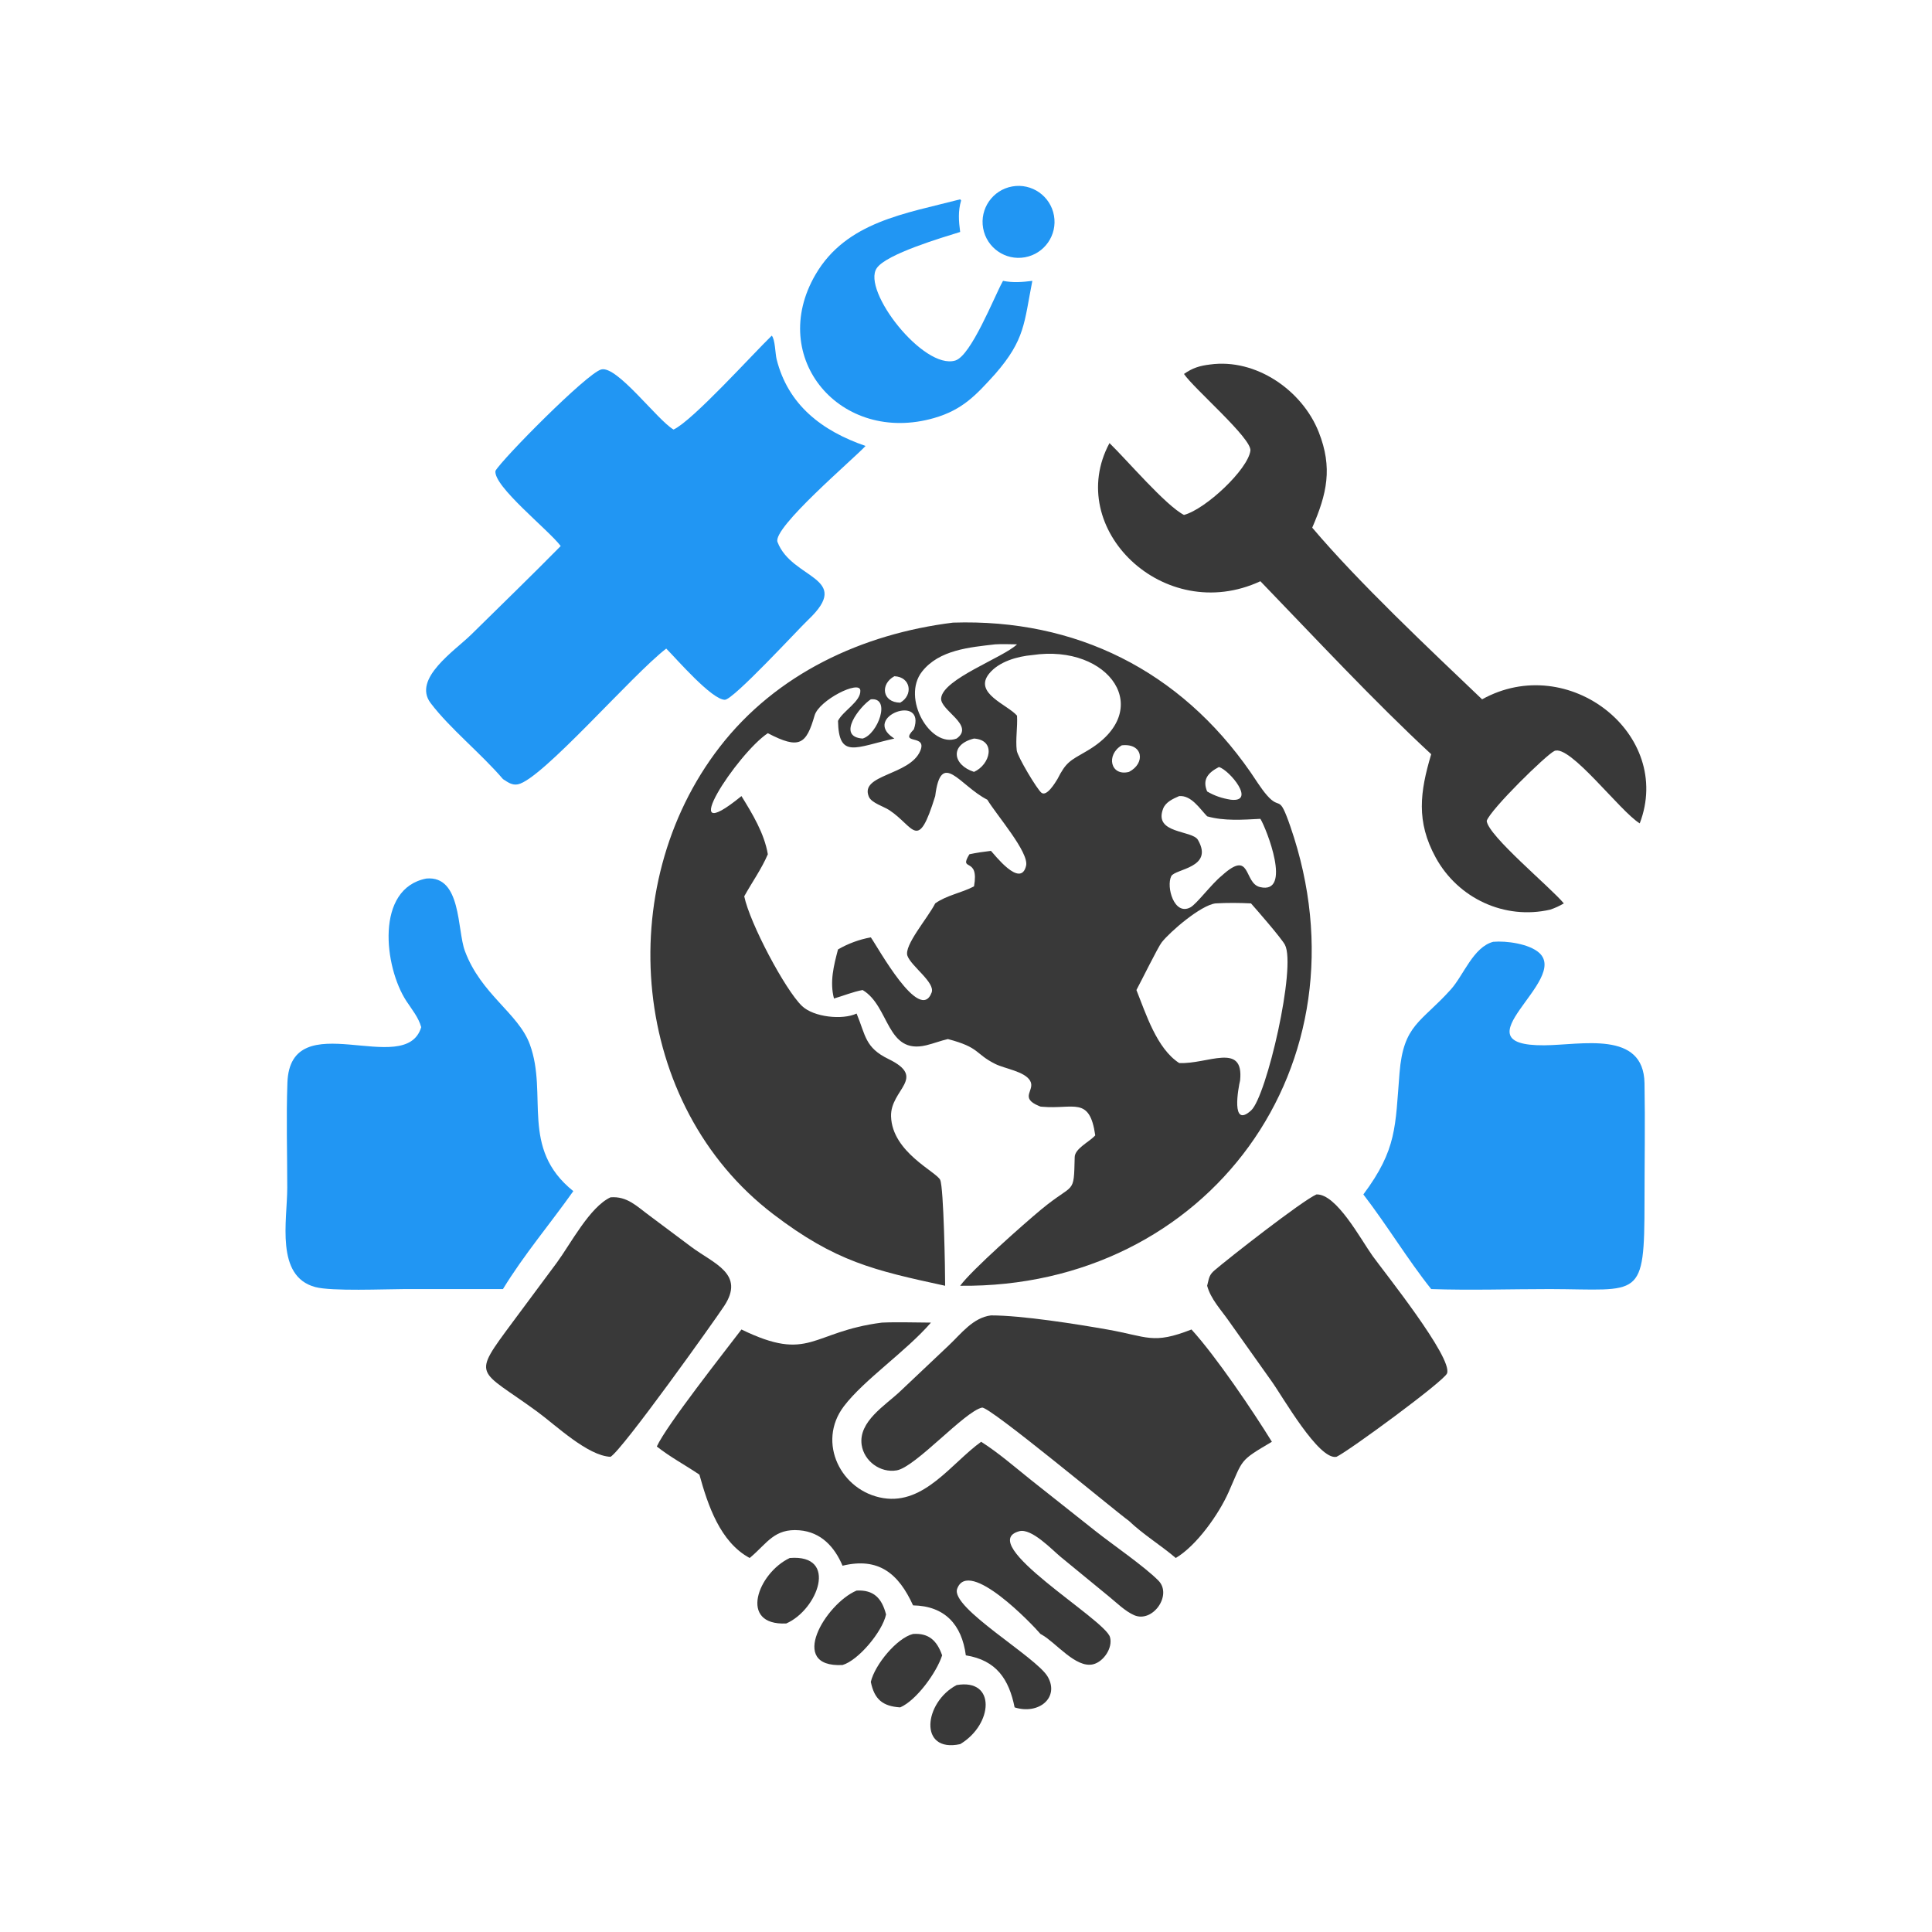 <svg version="1.1" xmlns="http://www.w3.org/2000/svg" style="display: block;" viewBox="0 0 2048 2048" width="512" height="512">
<path transform="translate(0,0)" fill="rgb(57,57,57)" d="M 1010.25 660.003 C 1140.59 655.782 1250.93 710.91 1325.63 818.586 C 1331.2 826.614 1336.52 835.547 1342.91 842.918 C 1357.75 860.036 1355.28 839.766 1367.9 876.298 C 1454.9 1128.11 1280.43 1365.79 1017.81 1362.97 C 1029.8 1346.45 1085.76 1297 1103.59 1282.2 C 1139.29 1252.56 1138.21 1267.85 1139.23 1226.5 C 1139.45 1217.75 1154.11 1210.62 1159.98 1204.61 L 1161.01 1203.54 C 1155.04 1161.54 1138.13 1176.16 1104.7 1173.19 L 1102.94 1173.02 L 1101.48 1172.43 C 1079.93 1163.58 1097.81 1155.78 1091.97 1145.66 C 1086.22 1135.69 1065.13 1132.9 1055.04 1127.85 C 1033.14 1116.89 1039.18 1110.49 1004.8 1101.45 C 997.041 1103.22 989.628 1106.17 981.905 1108.03 C 939.444 1118.29 943.279 1066.62 914.414 1049.47 C 904.077 1051.39 894.152 1055.53 884.053 1058.47 C 879.391 1040.89 883.799 1023.59 888.321 1006.44 C 898.817 1000.31 911.13 995.755 923.104 993.651 C 930.068 1003.2 975.022 1085.78 987.575 1052.1 C 991.524 1041.51 965.958 1024.33 961.929 1013.22 C 957.96 1002.27 983.569 973.085 991.357 957.646 C 1003.45 948.968 1019.28 946.54 1032.49 939.589 C 1038.35 907.125 1015.74 924.845 1027.6 905.556 C 1035.19 903.92 1042.73 902.863 1050.44 901.95 C 1053.56 905.014 1081.93 942.329 1087.7 917.721 C 1091.01 903.617 1056.68 864.359 1046.6 847.732 C 1017.2 832.828 997.6 793.938 991.357 843.881 C 972.792 903.8 969.389 876.434 942.687 858.769 C 936.796 854.872 923.854 851.176 921.047 844.607 C 910.895 820.842 964.361 822.2 975.483 796.021 C 983.402 777.382 951.995 790.349 968.731 773.096 C 982.143 734.494 913.255 759.751 947.002 782.192 L 948.074 782.89 C 907.228 791.901 889.111 805.094 888.321 764.15 C 893.371 753.656 912.795 743.588 911.983 731.834 C 911.204 720.562 868.215 742.153 863.509 758.426 C 854.634 789.117 847.49 794.74 813.932 777.224 C 781.437 798.722 713.211 903.219 785.975 843.881 C 797.599 862.651 810.245 883.511 813.932 905.556 C 807.244 921.214 797.143 935.257 788.917 950.128 C 794.914 978.836 832.289 1049.16 849.983 1066.25 C 862.577 1078.41 893.239 1081.38 908.02 1074.41 C 917.721 1097.64 916.772 1110.41 941.808 1122.6 C 983.266 1142.78 943.678 1154.72 944.556 1183.42 C 945.723 1221.59 993.009 1242.22 996.682 1250.83 C 1000.38 1259.48 1001.94 1347.48 1001.89 1362.97 C 926.465 1346.59 885.779 1337.49 819.719 1287.11 C 668.167 1171.55 648.303 940.064 762.871 791.901 C 823.059 714.065 913.968 671.991 1010.25 660.003 z M 1204.66 1049.47 C 1214.76 1074.71 1226.2 1111.5 1249.99 1126.86 C 1280.11 1128.35 1318.77 1104.25 1314.56 1145.26 C 1312.71 1152.97 1304.46 1196.9 1326.24 1177.1 C 1342.59 1162.22 1374.4 1024.55 1362.05 1001.47 C 1358.31 994.475 1332.16 964.416 1326.11 957.646 C 1313.71 957.027 1300.85 956.915 1288.46 957.646 C 1272.81 959.554 1240.26 987.694 1231.45 998.941 C 1227.52 1003.95 1210.09 1039.39 1204.66 1049.47 z M 1078.09 758.627 C 1078.79 770.921 1076.4 783.235 1077.79 795.497 C 1078.51 801.848 1099.4 836.945 1104.06 840.416 C 1109.74 844.653 1118.73 829.426 1120.94 825.854 C 1130.14 807.751 1134.09 806.508 1151.75 796.287 C 1226.15 753.24 1176 682.197 1094.32 694.392 C 1078.51 695.785 1058.84 701.224 1048.43 714.193 C 1031.81 734.877 1067.95 746.888 1078.09 758.627 z M 1295.24 928.168 C 1326.81 899.516 1317.96 936.182 1335.72 940.356 C 1370.11 948.441 1342.43 878.281 1336.07 868.003 C 1317.6 868.947 1297.59 870.482 1279.63 865.337 C 1271.64 857.084 1262.89 842.903 1249.99 843.881 C 1243.49 846.72 1235.67 850.147 1232.94 857.271 C 1222.66 884.092 1263.75 879.8 1269.84 890.304 C 1287.16 920.191 1245.43 920.88 1241.54 928.847 C 1236.07 940.067 1244.59 970.81 1261.71 961.948 C 1268.4 958.487 1284.02 937.224 1295.24 928.168 z M 1014.07 782.89 C 1033.91 768.733 996.285 753.064 997.647 740.024 C 999.782 719.586 1063.29 697.209 1078.09 683.029 C 1070.43 682.974 1062.58 682.54 1054.94 683.029 C 1027.96 686.159 995.615 688.797 977.433 711.861 C 955.267 739.976 986.321 793.43 1014.07 782.89 z M 948.074 716.837 C 932.824 725.114 935.002 744.58 954.221 744.862 C 968.236 736.998 965.703 717.498 948.074 716.837 z M 1189.11 790.08 C 1172.07 800.145 1177.17 823.271 1196.79 818.232 C 1214.59 809.071 1211.69 787.499 1189.11 790.08 z M 1032.49 782.89 C 1006.51 789.248 1009.81 810.881 1032.49 818.232 C 1049.79 810.53 1056.36 784.504 1032.49 782.89 z M 1292.16 813.048 C 1280.6 819.068 1274.26 826.217 1279.63 839.007 C 1287.83 843.747 1295.32 846.205 1304.67 847.732 C 1331.61 850.809 1303.88 816.769 1292.16 813.048 z M 923.104 741.319 C 911.781 748.511 885.987 780.966 914.414 782.89 C 930.397 778.472 945.102 738.89 923.104 741.319 z"/>
<path transform="translate(0,0)" fill="rgb(33,150,243)" d="M 818.087 355.804 C 821.683 359.681 821.789 375.004 823.235 380.774 C 835.409 429.365 871.303 456.774 917.517 472.732 C 904.999 486.371 818.517 559.658 824.194 574.569 C 839.422 614.566 904.958 611.39 856.52 657.213 C 846.01 667.156 777.365 741.853 768.358 741.804 C 754.447 741.73 716.955 698.312 706.245 687.527 C 670.104 715.226 574.558 826.262 548.979 831.429 C 542.77 832.683 538.059 829.046 533.15 825.854 C 509.935 798.721 476.791 772.15 456.504 745.317 C 436.942 719.444 482.099 689.836 499.739 672.45 C 530.95 641.686 563.735 609.947 594.373 578.812 C 581.436 561.638 522.916 515.555 525.193 499.138 C 532.366 486.56 621.764 396.012 637.281 391.665 C 653.873 387.018 696.974 445.568 713.995 455.337 C 734.188 445.986 797.494 375.755 818.087 355.804 z"/>
<path transform="translate(0,0)" fill="rgb(33,150,243)" d="M 452.005 931.282 C 489.23 928.003 484.467 985.561 492.777 1007.98 C 509.886 1054.15 549.463 1073.96 561.622 1107.04 C 581.302 1160.58 550.84 1217.05 607.733 1262.65 C 583.217 1297.26 555.276 1330.25 533.15 1366.47 L 429.25 1366.47 C 407.851 1366.51 351.554 1369.01 334.152 1364.32 C 291.657 1352.88 304.484 1293.98 304.497 1259.12 C 304.511 1222.1 303.332 1184.71 304.666 1147.73 C 307.719 1063.19 429.938 1144.02 446.515 1088.85 C 443.608 1078.4 436.647 1070.14 430.798 1061.21 C 407.105 1025.02 397.533 941.703 452.005 931.282 z"/>
<path transform="translate(0,0)" fill="rgb(57,57,57)" d="M 1282.68 386.389 C 1331.29 379.679 1380.39 413.667 1397.91 458.019 C 1412.88 495.938 1406.61 523.433 1391.01 559.346 C 1440.43 617.753 1515.79 688.578 1571.08 741.319 C 1662.78 690.44 1774.27 778.509 1738.19 872.797 C 1717.38 860.195 1664.01 788.548 1647.68 796.093 C 1639.13 800.042 1580.34 857.639 1575.97 870.122 C 1577.19 885.779 1643.6 940.578 1657.73 957.646 C 1652.93 960.429 1648.49 962.518 1643.21 964.268 C 1595.05 975.328 1545.66 952.426 1521.92 909.057 C 1500.99 870.813 1505.22 839.533 1517.13 799.48 C 1456.62 743.484 1393.47 675.569 1336.07 616.135 C 1233.75 663.611 1127.52 560.035 1176.1 469.69 C 1194.67 487.683 1235.69 535.913 1255.07 545.854 C 1278.12 539.713 1322.75 497.75 1325.48 477.753 C 1327.24 464.853 1265.3 411.747 1255.07 396.412 C 1264.16 390.009 1271.74 387.705 1282.68 386.389 z"/>
<path transform="translate(0,0)" fill="rgb(33,150,243)" d="M 1582.86 998.352 C 1596.72 997.113 1620.86 1000.45 1631.51 1009.95 C 1664.26 1039.18 1542.43 1108.67 1636.83 1108.06 C 1676.33 1107.81 1742.24 1091.9 1743.25 1148.2 C 1744 1189.88 1743.27 1231.7 1743.25 1273.4 C 1743.2 1378.72 1739.06 1366.73 1643.21 1366.47 C 1601.32 1366.46 1558.96 1367.91 1517.13 1366.47 C 1492.42 1335.52 1470.17 1298.57 1445.21 1266.15 C 1480.96 1218.22 1478.96 1194.24 1483.54 1137.54 C 1487.73 1085.8 1506.22 1084.18 1538.01 1048.78 C 1551.53 1033.72 1561.74 1003.89 1582.86 998.352 z"/>
<path transform="translate(0,0)" fill="rgb(57,57,57)" d="M 934.872 1402.02 C 952.145 1401.26 969.567 1401.98 986.862 1402.02 C 960.22 1432.76 916.055 1462.44 894.593 1490.65 C 865.461 1528.95 891.495 1580.9 936.478 1588.08 C 980.036 1595.03 1008.79 1550.8 1040.08 1528.34 C 1058.58 1540.15 1075.17 1554.67 1092.28 1568.34 L 1161.21 1622.96 C 1179.24 1637.23 1212.77 1660.19 1227.88 1675.4 C 1243.13 1690.73 1221.82 1720.8 1202.17 1712.13 C 1192.61 1707.91 1183.64 1698.95 1175.51 1692.34 L 1124.38 1650.39 C 1115.44 1643.04 1093.51 1619.63 1080.46 1623.16 C 1033.18 1635.93 1171.16 1716.32 1176.62 1735.37 C 1179.88 1746.72 1169.8 1761.62 1158.69 1764.24 C 1140.38 1768.56 1119.44 1741.33 1104.37 1732.85 L 1102.94 1732.06 C 1095.11 1722.7 1026.71 1650.79 1014.63 1684.23 C 1007.33 1704.42 1098.66 1756.46 1110.67 1777.45 C 1123.31 1799.54 1101.12 1817.98 1075.53 1809.9 C 1069.56 1780.03 1056.14 1759.87 1023.82 1754.73 C 1019.55 1722.08 1001.47 1702.37 967.883 1701.76 C 952.557 1668.17 931.508 1650.44 893.128 1659.72 C 884.675 1639.8 870.413 1624.06 847.396 1622.17 C 820.897 1619.99 813.235 1635.85 795.795 1650.59 L 794.683 1651.53 C 763.343 1634.66 750.331 1595.43 741.412 1563.2 C 726.36 1552.98 710.619 1544.71 696.244 1533.34 C 706.624 1510.67 768.383 1432.46 785.975 1409.31 C 858.881 1444.74 859.434 1411.69 934.872 1402.02 z"/>
<path transform="translate(0,0)" fill="rgb(57,57,57)" d="M 1050.44 1394.38 C 1083.28 1394.34 1141.76 1403.67 1174.09 1409.38 C 1216.67 1416.9 1221.95 1425.42 1263.02 1409.31 C 1289.1 1437.89 1328.35 1496.05 1348.25 1528.34 C 1313.12 1549.05 1318.04 1546.44 1302.32 1581.82 C 1291.98 1605.09 1268.53 1638.39 1246.36 1651.53 C 1230.38 1637.88 1211.93 1626.76 1196.79 1612.27 C 1182.11 1601.75 1048.64 1490.43 1040.97 1492.12 C 1022.5 1496.18 970.568 1555.14 950.606 1558.64 C 933.317 1561.67 915.924 1548.94 913.397 1531.64 C 909.774 1506.83 938.667 1489.65 954.055 1475.02 L 1005.76 1426.14 C 1018.99 1413.65 1031.37 1396.81 1050.44 1394.38 z"/>
<path transform="translate(0,0)" fill="rgb(57,57,57)" d="M 647.193 1269.21 C 664.885 1267.84 674.952 1278.67 688.447 1288.59 L 732.708 1321.69 C 756.513 1339.49 790.08 1350.2 767.736 1384.28 C 757.724 1399.55 659.883 1536.87 647.193 1544.28 C 622.877 1543.22 589.151 1510.83 569.9 1496.72 C 506.181 1449.99 499.164 1461.25 543.851 1400.94 L 590.417 1338.25 C 604.902 1318.53 625.16 1279.41 647.193 1269.21 z"/>
<path transform="translate(0,0)" fill="rgb(57,57,57)" d="M 1395.46 1266.15 C 1416.67 1265.24 1442.55 1313.97 1455.03 1331.38 C 1466.79 1347.79 1540.25 1439.37 1533.92 1455.85 C 1530.8 1464.01 1429.53 1538.35 1416.73 1544.28 C 1397.83 1548.13 1359.47 1480.09 1347.83 1464.03 L 1302.44 1400.08 C 1294.3 1388.41 1283.37 1376.98 1279.63 1362.97 L 1280.35 1359.9 C 1281.75 1353.85 1282.49 1350.87 1287.39 1346.66 C 1302.33 1333.81 1379.78 1273.2 1395.46 1266.15 z"/>
<path transform="translate(0,0)" fill="rgb(33,150,243)" d="M 1017.81 211.299 L 1018.83 212.489 C 1015.46 223.782 1016.27 234.385 1017.81 245.893 C 998.925 251.8 939.656 269.185 929.39 284.249 C 913.268 307.905 978.937 392.313 1012.61 382.188 C 1029.42 377.132 1053.97 314.465 1062.67 298.764 L 1063.27 297.717 C 1073.86 299.86 1083.69 299.061 1094.32 297.717 C 1085.51 342.555 1086.66 359.964 1054.94 396.412 C 1034.67 418.848 1020.35 434.43 990.241 443.11 C 891.231 471.653 812.953 379.548 864.435 291.103 C 897.143 234.912 960.001 226.414 1017.81 211.299 z"/>
<path transform="translate(0,0)" fill="rgb(33,150,243)" d="M 1073.05 197.64 C 1093.77 193.966 1113.55 207.773 1117.25 228.492 C 1120.95 249.21 1107.17 269.009 1086.45 272.734 C 1065.7 276.464 1045.86 262.653 1042.16 241.898 C 1038.45 221.144 1052.29 201.32 1073.05 197.64 z"/>
<path transform="translate(0,0)" fill="rgb(57,57,57)" d="M 908.02 1686.07 C 926.194 1685.08 934.808 1694.23 939.256 1711.4 C 935.279 1729.79 909.862 1760.08 893.128 1764.98 C 834.145 1768.02 875.222 1699.98 908.02 1686.07 z"/>
<path transform="translate(0,0)" fill="rgb(57,57,57)" d="M 967.883 1732.06 C 984.675 1730.94 993.277 1739.28 998.706 1754.73 C 992.804 1773.01 971.403 1802.49 954.221 1809.9 C 935.626 1808.7 926.845 1801.33 923.104 1782.88 C 927.286 1764.76 950.639 1736.34 967.883 1732.06 z"/>
<path transform="translate(0,0)" fill="rgb(57,57,57)" d="M 837.193 1651.53 C 889.238 1647.38 866.795 1706.42 833.447 1720.96 C 782.397 1723.3 803.344 1667.44 837.193 1651.53 z"/>
<path transform="translate(0,0)" fill="rgb(57,57,57)" d="M 1014.07 1786.25 C 1056.2 1779 1052.75 1828.06 1017.81 1848.86 C 973.233 1858.37 979.456 1804.41 1014.07 1786.25 z"/>
</svg>